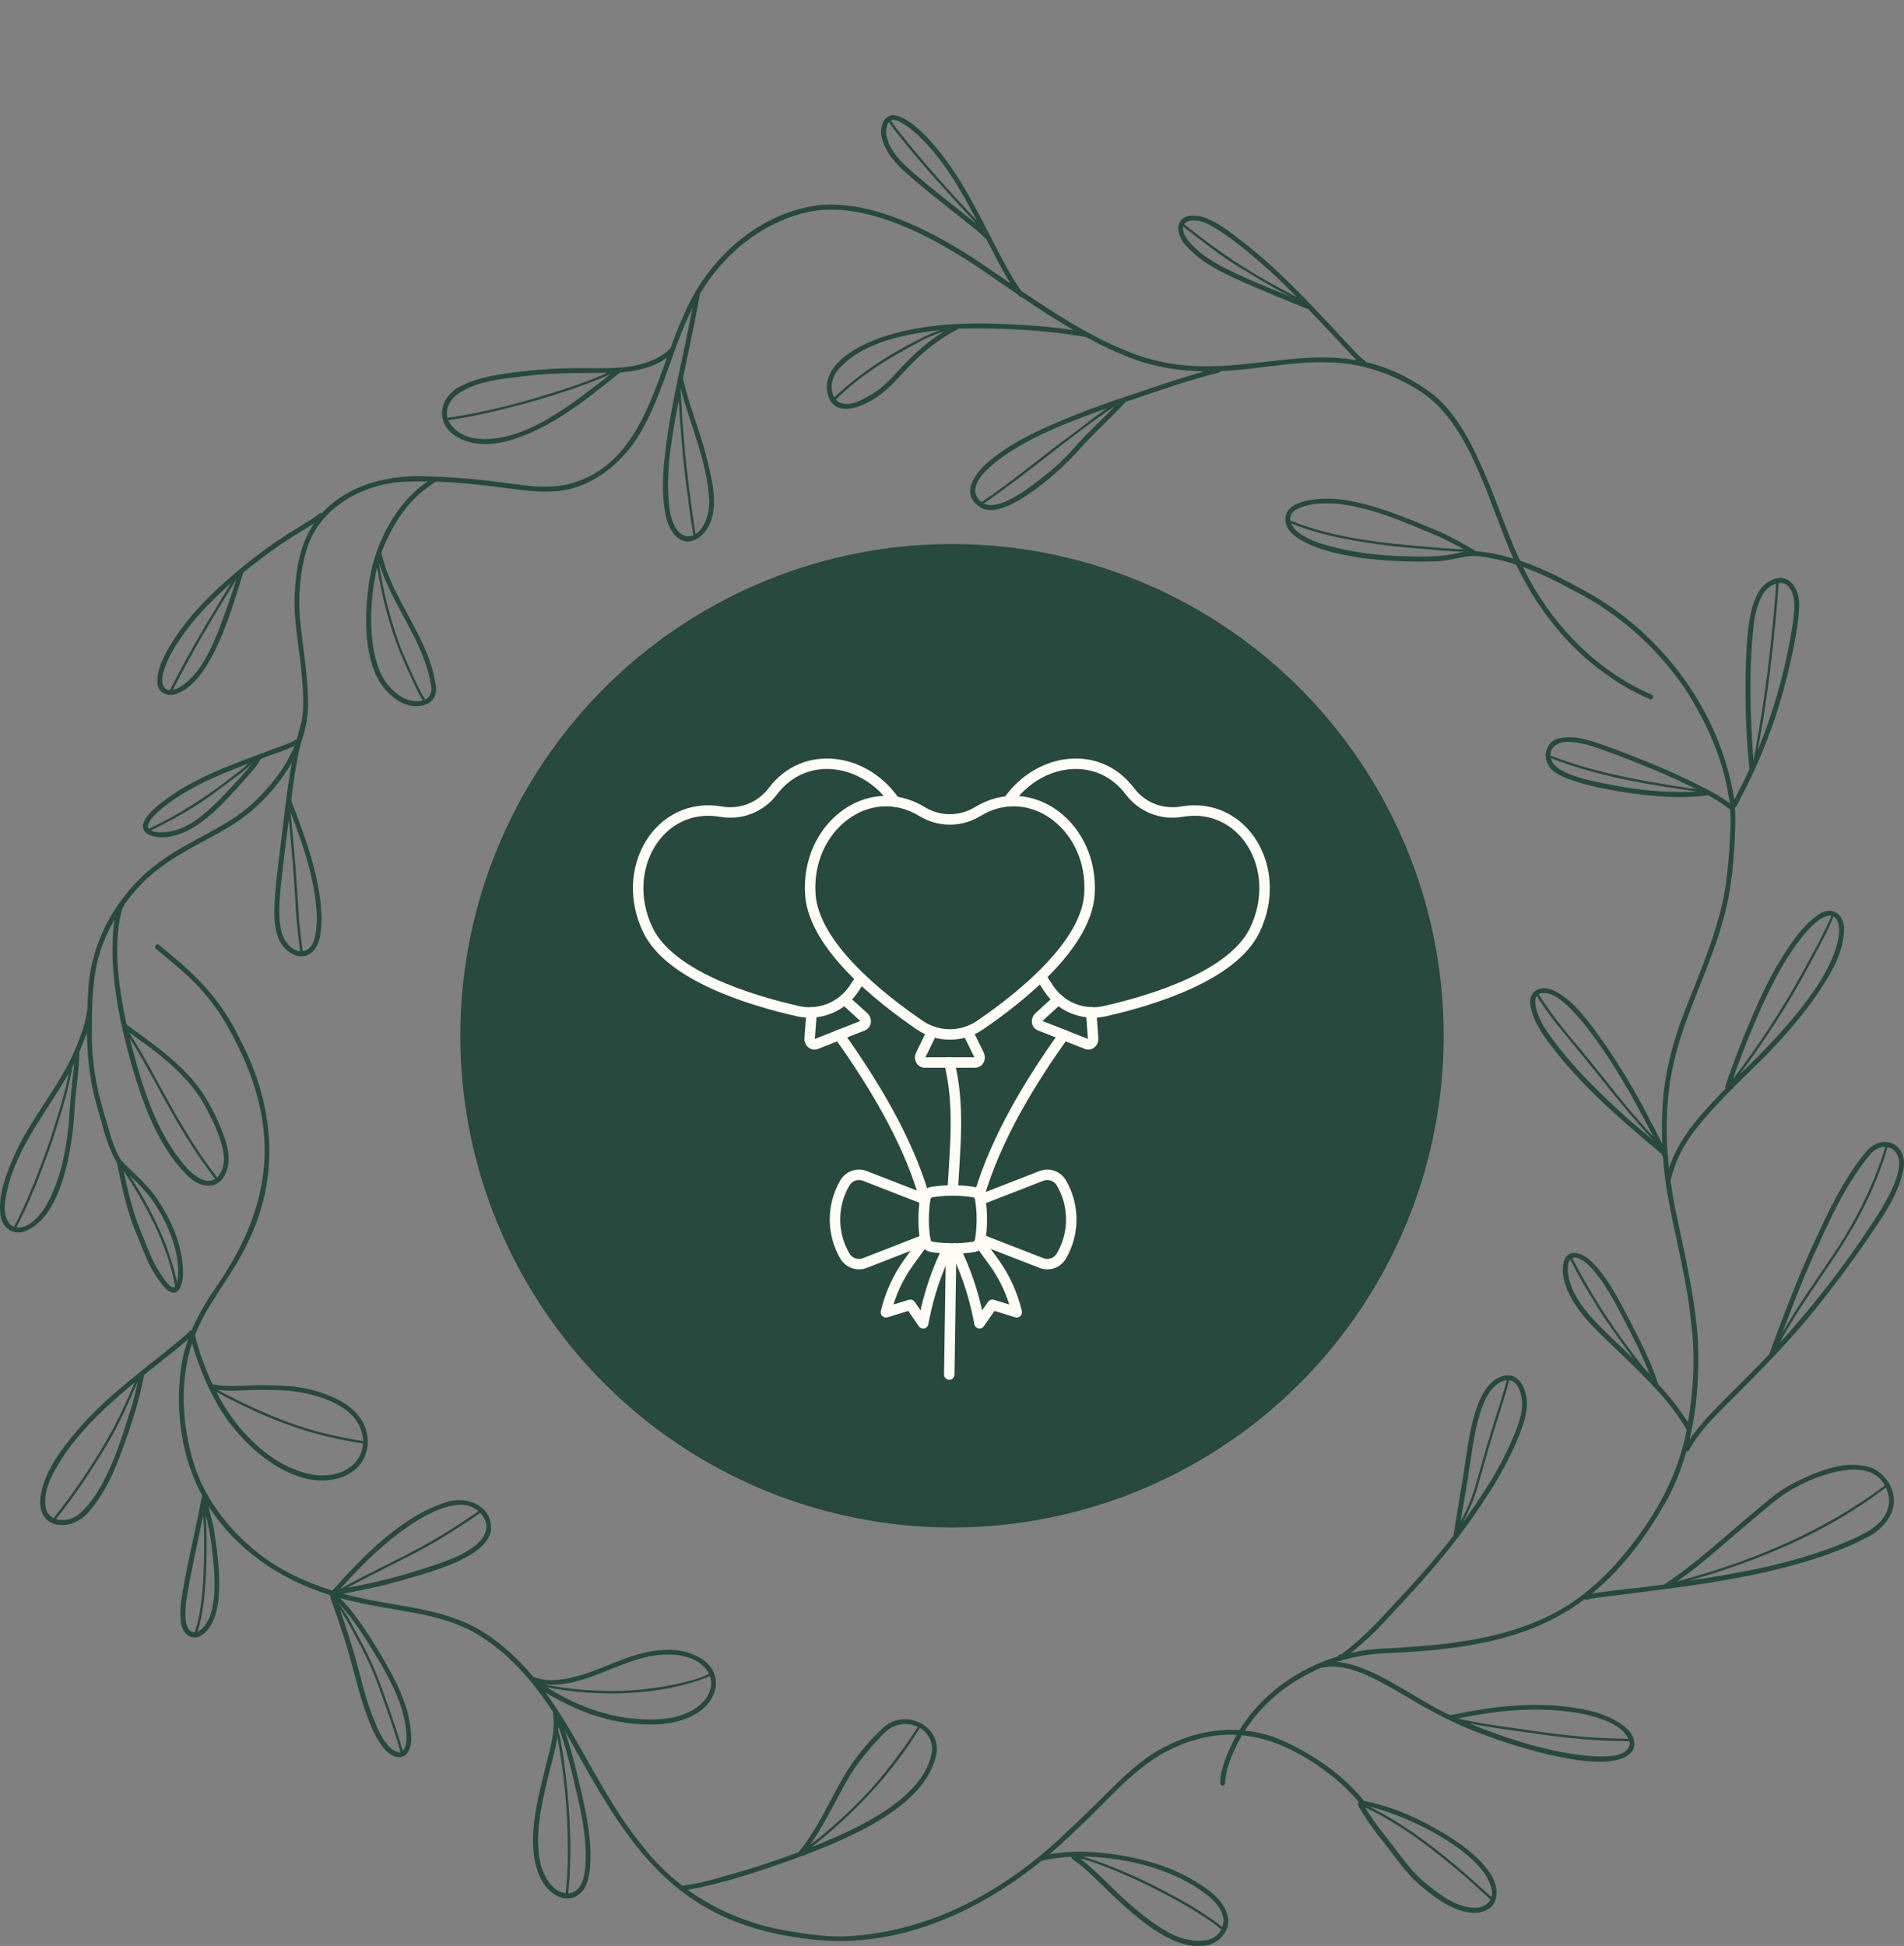 <svg xmlns="http://www.w3.org/2000/svg" width="182" height="186" viewBox="0 0 182 186" fill="none"><rect x="0" y="0" width="182" height="186" fill="#808080" stroke="none"/><g id="a" clip-path="url(#clip0_305_337)"><path id="Vector" d="M152.875 124.8C152.875 124.8 152.88 124.807 152.878 124.807C152.878 124.807 152.878 124.802 152.873 124.8H152.875Z" fill="#28493D"></path><path id="Vector_2" d="M152.875 124.799C152.867 124.784 152.87 124.792 152.875 124.799V124.799Z" fill="#28493D"></path><path id="Vector_3" d="M10.208 138.117C10.208 138.117 10.208 138.114 10.211 138.111C10.211 138.111 10.211 138.111 10.211 138.114L10.208 138.117Z" fill="#28493D"></path><path id="Vector_4" d="M168.008 72.907C168.008 72.907 168.006 72.913 168.003 72.918C168.003 72.918 168.003 72.918 168.003 72.915C168.003 72.915 168.003 72.91 168.006 72.907H168.008Z" fill="#28493D"></path><path id="Vector_5" d="M121.399 25.287C121.399 25.287 121.399 25.287 121.402 25.29C121.407 25.295 121.416 25.3 121.421 25.306C121.413 25.298 121.405 25.292 121.399 25.287Z" fill="#28493D"></path><g id="Group 18"><path id="Vector_6" d="M159.42 143.234C160.174 141.793 160.76 140.281 161.205 138.724C161.305 138.743 161.411 138.697 161.457 138.602C162.542 136.616 164.24 135.056 165.815 133.463C168.53 130.767 171.215 128.015 173.613 125.025C175.196 123.047 176.726 121.023 178.172 118.94C179.701 116.624 181.583 114.257 182.001 111.442C182.131 109.248 179.997 108.392 178.497 109.941C176.289 112.544 174.814 115.69 173.398 118.775C171.815 122.145 170.537 125.631 169.227 129.118C169.227 129.115 169.227 129.112 169.23 129.11C169.197 129.21 169.124 129.313 169.132 129.424C167.31 131.358 165.363 133.189 163.527 135.121C163.32 135.337 162.16 136.611 161.498 137.583C162.225 134.536 162.439 131.355 162.306 128.243C162.032 123.992 161.031 119.85 160.164 115.687C159.976 114.755 159.816 113.815 159.684 112.87C159.703 112.796 159.716 112.721 159.732 112.656C160.145 110.946 160.98 109.351 162.062 107.969C164.007 105.509 166.277 103.361 168.514 101.175C170.212 99.458 171.853 97.607 173.276 95.646C174.651 93.663 176.135 91.496 176.27 89.017V89.05C176.382 87.479 175.202 86.452 173.792 87.441C172.059 88.66 170.936 90.54 169.846 92.32C168.698 94.286 167.801 96.426 166.908 98.526C166.483 99.55 166.081 100.582 165.699 101.619C165.43 102.348 165.167 103.082 164.915 103.816C164.888 103.892 164.904 103.973 164.95 104.036C164.939 104.049 164.929 104.063 164.918 104.076C162.756 106.298 160.511 108.671 159.534 111.656C159.502 111.344 159.469 111.03 159.442 110.716C159.486 110.635 159.464 110.537 159.42 110.437C159.209 107.679 159.304 104.9 159.857 102.191C160.855 97.207 163.442 92.685 164.752 87.785C165.569 84.9 165.775 81.885 165.875 78.9C165.883 78.336 165.886 77.77 165.834 77.206C166.041 77.106 166.087 76.795 166.217 76.619C166.857 75.4 167.454 74.183 168.01 72.918C168.01 72.921 168.007 72.926 168.004 72.929C169.265 70.093 170.242 67.124 170.955 64.101C171.4 62.145 171.866 60.181 171.972 58.173C172.154 56.055 170.719 54.275 168.701 55.849C168.058 56.421 167.725 57.261 167.489 58.073C166.925 60.197 166.944 62.44 166.854 64.623C166.841 67.579 166.898 70.564 167.231 73.503C166.8 74.498 166.258 75.473 165.778 76.448C164.432 67.758 158.523 59.999 150.696 56.047C148.963 55.088 147.167 54.224 145.291 53.584C144.073 50.957 143.162 48.175 142.031 45.515C140.854 42.754 139.503 39.915 137.228 37.883C134.893 36.085 132.68 35.099 130.524 34.6C130.494 34.511 130.418 34.427 130.331 34.383C129.805 33.964 129.368 33.449 128.91 32.959C126.469 30.345 124.05 27.698 121.403 25.29C120.476 24.461 119.513 23.67 118.534 22.906C117.511 22.134 116.521 21.329 115.314 20.855C112.51 19.82 111.748 22.109 113.771 23.9C115.26 25.379 117.194 26.227 119.087 27.08C120.443 27.676 121.813 28.232 123.179 28.798C123.733 29.023 124.286 29.253 124.842 29.48C124.893 29.502 124.948 29.505 124.996 29.488C126.371 30.913 127.73 32.352 129.067 33.815C129.178 33.91 129.412 34.18 129.658 34.427C122.797 33.235 116.478 36.632 108.757 33.953C107.135 33.368 105.584 32.639 104.076 31.824C104.051 31.799 104.024 31.78 103.989 31.769C103.981 31.769 103.973 31.767 103.965 31.764C101.784 30.578 99.698 29.209 97.637 27.803C97.372 27.47 97.155 27.137 96.927 26.766C94.879 23.334 93.361 19.601 91.12 16.282C90.027 14.668 87.348 11.103 85.314 11C84.329 11.13 84.083 12.327 84.289 13.148C84.742 15.11 86.466 16.396 87.92 17.661C89.431 18.924 90.998 20.118 92.531 21.354C93.146 21.847 93.784 22.323 94.307 22.917C95.039 24.314 95.744 25.731 96.574 27.075C95.394 26.265 94.22 25.452 93.035 24.667C88.872 21.987 83.353 19.138 78.281 19.604C72.47 20.357 67.656 24.748 65.402 30.019C64.908 31.076 64.475 32.216 64.046 33.387C63.975 33.387 63.908 33.414 63.861 33.49C63.693 33.701 63.441 33.836 63.219 33.991C61.215 35.218 58.809 35.21 56.536 35.194C54.272 35.15 52.01 35.258 49.756 35.516C47.814 35.746 45.791 36.014 44.02 36.914C41.981 37.954 41.525 40.422 43.603 41.706C44.991 42.589 46.74 42.575 48.297 42.212C52.498 41.129 55.94 38.255 59.27 35.608C60.764 35.492 62.53 35.118 63.761 34.175C61.922 39.287 60.062 44.764 54.391 46.265C52.278 46.78 50.082 46.381 47.961 46.116C45.704 45.81 43.434 45.612 41.156 45.544C37.403 45.306 33.329 46.232 30.78 49.05C30.688 49.014 30.582 49.028 30.517 49.12C29.893 49.583 29.223 49.976 28.559 50.385C26.058 51.881 23.75 53.622 21.57 55.567C19.69 57.228 17.966 59.043 16.596 61.159C15.829 62.397 14.988 63.789 15.039 65.295C15.115 66.246 16.043 66.636 16.875 66.322C20.311 65.114 22.218 58 23.251 54.733C24.781 53.476 26.392 52.3 28.06 51.233C28.711 50.84 29.372 50.445 30.015 50.03C29.931 50.152 29.852 50.277 29.774 50.404C28.643 52.273 28.29 54.505 28.176 56.659C28.03 59.289 28.613 61.882 28.844 64.491C28.968 65.948 29.085 67.481 28.844 68.958C28.83 69.004 28.817 69.052 28.803 69.093C28.64 69.624 28.497 70.16 28.366 70.697C28.279 70.681 28.185 70.705 28.133 70.792C27.463 71.136 26.736 71.358 26.034 71.623C22.959 72.799 19.796 73.853 16.992 75.619C16.067 76.247 12.457 78.509 14.079 79.715C15.441 80.436 17.236 79.834 18.484 79.097C20.257 78.014 21.643 76.44 23.045 74.912C23.71 74.148 24.453 73.417 24.941 72.528C26.007 72.108 27.108 71.772 28.152 71.301C27.284 73.376 25.839 75.213 24.206 76.743C21.684 79.076 18.329 80.203 15.552 82.177C11.465 85.022 8.652 89.762 8.43 94.766C8.397 95.299 8.37 95.833 8.351 96.369C8.324 96.516 8.332 96.659 8.294 96.83C8.11 98.003 7.671 99.116 7.223 100.213C5.699 103.903 2.846 106.964 1.265 110.664C0.549 112.352 -0.164 114.183 0.034 116.053C0.118 117.201 1.099 118.076 2.26 117.735C5.921 116.483 6.895 109.738 7.109 106.36C7.185 104.412 7.557 102.5 7.587 100.552C7.842 99.932 8.099 99.3 8.313 98.661C8.338 100.958 8.56 103.25 9.198 105.469C9.775 107.368 10.141 109.397 11.169 111.12C11.169 111.12 11.169 111.125 11.169 111.128C11.419 112.255 11.633 113.392 11.918 114.511C12.268 115.923 12.758 117.307 13.336 118.642C13.74 119.623 14.087 120.639 14.649 121.546C15.004 122.115 15.376 122.687 15.845 123.169C17.106 124.345 17.523 122.595 17.496 121.573C17.458 118.948 16.306 116.418 14.812 114.297C14.158 113.414 13.344 112.628 12.544 111.862C12.303 111.656 12.089 111.399 11.834 111.206C11.825 111.103 11.75 111.027 11.655 111.003C10.773 109.697 10.47 108.11 10 106.62C9.211 104.055 8.753 101.384 8.78 98.694C8.793 96.735 8.802 94.763 9.119 92.826C9.423 91.087 10.063 89.421 10.95 87.893C10.787 88.798 10.773 89.749 10.754 90.659C10.741 93.796 11.326 96.906 12.08 99.94C12.685 102.242 13.35 104.537 14.285 106.728C15.137 108.711 16.219 110.635 17.738 112.19C19.408 113.999 21.556 113.69 21.849 111.074C21.939 109.911 21.488 108.793 21.076 107.728C20.756 106.945 20.379 106.189 19.967 105.452C18.218 102.242 15.126 100.135 12.235 98.038C12.186 98 12.14 97.96 12.086 97.911C11.386 94.5 10.768 90.559 11.608 87.135C11.657 86.988 11.706 86.842 11.771 86.704C11.853 86.647 11.877 86.563 11.861 86.484C12.517 85.574 13.26 84.724 14.071 83.954C15.449 82.687 17.073 81.711 18.711 80.809C20.569 79.785 22.508 78.851 24.116 77.445C25.586 76.158 26.926 74.611 27.897 72.88C27.371 75.736 27.116 78.642 26.728 81.516C26.555 83.022 26.354 84.491 26.259 86.01C26.197 87.151 26.167 88.332 26.53 89.429C26.864 90.7 28.396 91.975 29.676 91.141C30.691 90.38 30.68 88.947 30.747 87.79C30.65 83.879 29.204 80.135 27.84 76.51C28.044 74.671 28.326 72.823 28.759 71.019C28.993 70.391 29.172 69.743 29.288 69.082C29.307 69.017 29.329 68.95 29.348 68.885C29.348 68.858 29.343 68.83 29.332 68.803C29.41 68.27 29.451 67.725 29.443 67.175C29.459 64.179 28.779 61.256 28.621 58.268C28.575 56.388 28.738 54.492 29.267 52.685C30.425 48.527 34.745 46.162 38.873 46.037C39.54 46.01 40.207 46.005 40.874 46.016C37.864 48.05 35.976 51.745 35.342 55.253C34.862 58.266 34.669 62.597 36.334 65.252C36.907 66.086 37.666 66.869 38.612 67.267C39.852 67.782 41.655 67.522 41.691 65.891C41.238 61.129 37.462 57.439 36.454 52.826C37.297 50.629 38.526 48.511 40.356 46.98C40.771 46.658 41.208 46.335 41.645 46.035C43.486 46.097 45.325 46.273 47.15 46.495C49.04 46.704 50.931 47.091 52.843 46.969C56.176 46.842 59.045 44.661 60.843 41.969C63.194 38.32 64.043 33.969 65.89 30.076C65.982 29.862 66.083 29.651 66.183 29.442C65.454 33.289 64.529 37.103 63.897 40.969C63.487 43.794 63.051 46.728 63.693 49.551C64.778 53.33 67.968 51.748 68.22 48.554C68.353 47.056 67.978 45.569 67.642 44.12C66.999 41.427 65.904 38.867 65.275 36.169C65.782 33.698 66.338 31.238 66.791 28.757C66.823 28.576 66.856 28.394 66.88 28.213C66.88 28.191 66.875 28.172 66.872 28.153C69.126 24.309 72.795 21.275 77.191 20.273C83.245 18.964 90.507 23.404 95.291 26.785C95.953 27.237 96.618 27.692 97.282 28.148C97.399 28.283 97.521 28.381 97.635 28.386C99.267 29.491 100.919 30.572 102.625 31.558C102.581 31.553 102.538 31.547 102.495 31.539C100.924 31.301 99.338 31.146 97.751 31.06C93.146 30.778 88.403 30.783 83.999 32.336C81.948 33.113 79.044 34.568 79.022 37.082C79.269 39.739 81.539 39.322 83.28 38.287C84.674 37.526 85.704 36.299 86.773 35.156C88.178 33.663 89.813 32.346 91.66 31.412C95.693 31.309 99.745 31.536 103.729 32.195C103.729 32.195 103.753 32.2 103.78 32.206C105.174 32.964 106.606 33.649 108.092 34.224C110.338 35.088 112.733 35.459 115.133 35.497C112.906 36.104 110.728 36.87 108.54 37.602C106.066 38.401 103.62 39.281 101.228 40.3C99.124 41.21 97.008 42.174 95.18 43.58C93.634 44.672 91.378 47.118 93.811 48.549C96.105 49.854 101.676 44.729 103.135 42.995C104.559 41.405 106.183 39.986 107.62 38.398C110.56 37.434 113.465 36.358 116.475 35.627C116.467 35.627 116.459 35.627 116.451 35.63C116.443 35.63 116.432 35.63 116.424 35.63C116.529 35.63 116.619 35.57 116.654 35.475C116.711 35.475 116.768 35.472 116.825 35.47C120.248 35.307 123.605 34.514 127.05 34.641C130.141 34.681 133.084 35.727 135.696 37.361C140.537 40.427 142.221 47.92 144.667 53.403C144.238 53.27 143.81 53.143 143.373 53.037C142.625 52.867 141.863 52.766 141.101 52.674C141.076 52.669 141.049 52.666 141.022 52.663C140.989 52.628 140.951 52.596 140.916 52.571C140.604 52.406 140.303 52.208 139.983 52.038C139.058 51.523 138.131 51.016 137.144 50.632C134.375 49.462 131.576 48.286 128.593 47.793C127.109 47.581 125.536 47.587 124.112 48.096C122.548 48.684 122.488 50.177 123.706 51.182C126.7 53.484 133.439 53.771 137.174 53.658C138.397 53.636 139.563 53.235 140.772 53.116C140.843 53.173 140.938 53.192 141.033 53.138C142.37 53.262 143.666 53.56 144.93 53.975C145.166 54.476 145.407 54.958 145.662 55.413C147.593 58.946 150.221 62.137 153.533 64.455C154.829 65.409 156.242 66.186 157.712 66.837C157.829 66.888 157.97 66.815 158.013 66.701C158.059 66.582 157.994 66.455 157.877 66.4C157.443 66.203 157.001 65.994 156.565 65.772C156.022 65.496 155.493 65.198 154.978 64.873C151.564 62.738 148.765 59.728 146.698 56.285C146.289 55.605 145.917 54.904 145.57 54.191C147.26 54.801 148.887 55.605 150.463 56.467C154.767 58.645 158.452 61.95 161.145 65.945C163.093 69.028 164.687 72.444 165.227 76.074C165.26 76.239 165.297 76.448 165.338 76.64C165.316 76.678 165.306 76.716 165.311 76.759C164.563 76.185 163.738 75.725 162.892 75.305C160.098 73.839 157.164 72.677 154.221 71.558C152.543 70.989 150.755 70.147 148.955 70.594C147.911 70.846 147.458 72.1 147.943 73.016C148.288 73.782 149.123 74.137 149.863 74.43C151.477 75.042 153.186 75.375 154.889 75.665C157.641 76.104 160.503 76.394 163.266 76.02C163.792 76.291 164.318 76.608 164.801 76.957C164.945 77.041 165.178 77.304 165.373 77.336C165.482 78.618 165.373 79.924 165.303 81.205C165.189 82.795 165.037 84.391 164.72 85.962C163.909 89.746 162.333 93.308 160.934 96.909C159.979 99.42 159.271 102.039 158.992 104.716C158.859 106.252 158.827 107.801 158.889 109.345C158.488 108.484 158.032 107.644 157.587 106.807C156.359 104.38 154.94 102.064 153.416 99.81C152.071 97.97 150.36 95.308 148.141 94.535C147.083 94.208 146.159 94.847 146.262 95.979C146.571 97.93 147.919 99.534 149.12 101.034C151.962 104.48 155.366 107.408 158.786 110.261C158.837 110.372 158.902 110.478 158.959 110.589C159.019 111.382 159.1 112.171 159.212 112.956C159.212 112.962 159.212 112.97 159.212 112.975C159.228 113.086 159.239 113.197 159.255 113.308C159.96 117.767 161.262 122.11 161.674 126.623C162.059 129.719 161.872 132.875 161.351 135.95C161.145 135.627 160.931 135.31 160.711 134.999C160.039 134.053 159.312 133.162 158.509 132.309C157.78 129.987 156.559 127.739 155.434 125.55C154.536 123.854 153.633 122.118 152.282 120.731C151.501 119.88 149.858 119.062 149.454 120.685C149.177 122.053 149.779 123.399 150.473 124.548C151.439 126.07 152.754 127.314 154.059 128.543C155.512 129.952 156.993 131.353 158.371 132.848C159.429 134.013 160.405 135.259 161.208 136.613C161.208 136.638 161.21 136.659 161.219 136.681C161.191 136.819 161.167 136.957 161.14 137.096C160.421 140.536 158.84 143.722 156.787 146.566C155.182 148.828 153.275 150.938 151.048 152.62C145.562 156.711 138.443 157.261 131.82 157.597C130.917 157.659 130.019 157.792 129.132 157.992C129.244 157.903 129.352 157.814 129.463 157.721C130.632 156.76 131.739 155.714 132.739 154.568C136.173 150.968 139.457 147.213 142.131 143.001C143.091 141.598 143.894 140.089 144.624 138.556C145.201 137.301 145.746 136.02 145.944 134.644C146.104 132.707 145.041 130.526 142.877 131.886C141.936 132.599 141.399 133.75 141.055 134.853C140.39 136.938 140.181 139.122 139.834 141.278C139.549 143.05 139.235 144.838 138.95 146.631C138.95 146.623 138.95 146.615 138.953 146.609C138.945 146.664 138.926 146.726 138.934 146.785C137.068 149.191 135.018 151.469 132.927 153.685C131.473 155.313 129.935 156.857 128.164 158.152C128.029 158.12 127.917 158.209 127.888 158.323C124.047 159.488 120.595 161.942 118.474 165.366C116.158 165.233 113.801 165.745 111.726 166.78C109.608 167.758 107.873 169.345 106.235 170.968C104.637 172.55 103.037 174.132 101.388 175.66C97.792 178.992 93.61 181.793 88.97 183.448C86.269 184.413 83.388 184.995 80.513 185.092C78.664 185.114 76.809 184.819 74.984 184.51C71.637 183.911 68.464 182.595 65.741 180.634C69.077 180.038 72.315 178.951 75.504 177.827C80.136 176.123 88.875 172.881 89.555 167.303C89.65 164.702 86.38 163.416 84.498 165.068C82.968 166.477 81.628 168.118 80.584 169.917C79.198 172.312 78.113 174.877 76.337 177.025C74.262 177.819 72.15 178.51 70.013 179.119C68.437 179.572 66.858 180.046 65.226 180.241C63.775 179.125 62.462 177.824 61.337 176.34C57.708 171.916 55.503 166.382 52.143 161.777C52.71 162.132 53.309 162.44 53.908 162.738C56.504 164.09 59.389 164.87 62.329 164.83C64.719 164.857 67.892 163.938 68.41 161.27C68.73 158.626 65.619 157.516 63.444 157.711C60.61 157.811 58.107 159.358 55.435 160.14C54.223 160.471 52.908 160.764 51.638 160.476C51.429 160.438 51.158 160.349 50.952 160.252C49.897 158.992 48.726 157.827 47.367 156.811C43.621 153.872 39.176 153.731 34.712 152.797C34.07 152.661 33.427 152.504 32.79 152.331C34.504 152.011 36.22 151.678 37.899 151.196C40.31 150.472 46.334 149.11 46.914 146.376C47.218 143.984 44.601 142.868 42.599 143.602C38.333 144.965 34.688 148.758 31.77 152.035C29.123 151.212 26.587 150.017 24.434 148.254C21.765 146.062 19.56 143.212 18.521 139.88C17.404 136.196 17.149 132.081 18.356 128.392C18.5 128.904 18.654 129.41 18.833 129.909C19.56 131.932 20.466 133.967 21.733 135.722C23.569 138.198 26.037 140.422 29.055 141.286C31.615 141.966 34.805 141.135 35.146 138.122C35.374 134.381 31.043 132.889 27.987 132.515C26.842 132.415 25.673 132.398 24.512 132.398C23.102 132.447 21.719 132.601 20.317 132.312C19.642 130.846 19.067 129.345 18.673 127.771C18.657 127.715 18.665 127.652 18.644 127.593C18.738 127.352 18.839 127.11 18.947 126.872C20.268 123.976 22.449 121.546 23.748 118.629C26.842 112.274 26.167 105.412 22.901 99.26C21.047 95.373 18.524 92.983 15.21 90.331C15.113 90.25 14.972 90.245 14.882 90.342C14.798 90.429 14.795 90.588 14.893 90.67C16.271 91.835 17.703 92.959 18.939 94.273C20.349 95.746 21.467 97.464 22.389 99.279C27.04 108.216 25.969 115.587 20.222 123.648C19.492 124.77 18.828 125.946 18.307 127.181C18.199 127.148 18.085 127.194 18.033 127.292C17.892 127.473 17.716 127.625 17.548 127.782C14.169 130.627 10.483 133.154 7.565 136.505C5.935 138.442 4.191 140.598 3.849 143.183C3.551 146.325 6.99 146.45 8.579 144.402C10.027 142.708 10.944 140.633 11.693 138.553C12.566 136.231 13.317 133.861 13.775 131.41C14.982 130.442 16.216 129.502 17.404 128.511C17.589 128.346 17.789 128.191 17.976 128.023C17.713 128.763 17.507 129.524 17.374 130.304C16.732 134.295 17.206 138.523 18.931 142.196C19.061 142.454 19.197 142.708 19.335 142.958C19.308 143.004 19.286 143.061 19.286 143.136C19.286 143.131 19.286 143.126 19.286 143.12C18.755 145.883 18.096 148.625 17.591 151.393C17.393 152.561 17.141 153.75 17.274 154.939C17.369 156.337 18.581 157.088 19.658 155.99C20.504 155.145 20.77 153.918 20.895 152.767C21.082 150.67 20.797 148.56 20.499 146.49C20.385 145.631 20.1 144.8 19.924 143.946C22.617 148.167 26.726 150.919 31.442 152.434C31.48 152.49 31.537 152.528 31.605 152.539C31.496 152.778 31.737 153.038 31.786 153.276C32.109 154.213 32.451 155.17 32.757 156.118C33.541 158.461 34.035 160.891 34.807 163.237C35.304 164.589 35.765 166.005 36.703 167.127C37.999 168.622 39.369 168.015 39.307 166.076C39.239 163.034 37.671 160.292 36.153 157.746C35.304 156.362 34.441 154.98 33.4 153.728C33.118 153.393 32.819 153.07 32.516 152.753C33.188 152.94 33.872 153.103 34.563 153.244C38.564 154.113 42.908 154.254 46.369 156.684C49.021 158.466 51.099 160.948 52.851 163.611C52.845 163.632 52.843 163.654 52.845 163.678C52.954 164.315 52.943 164.962 52.87 165.602C52.742 166.783 52.371 167.896 52.099 169.066C51.359 172.174 50.266 176.085 51.511 179.182C52.026 180.479 53.342 181.853 54.858 181.36C56.314 180.758 56.414 178.892 56.444 177.529C56.46 174.888 55.812 172.301 55.202 169.744C54.874 168.294 54.467 166.867 54.001 165.455C54.047 165.531 54.093 165.61 54.139 165.686C60.067 176.429 64.377 183.979 77.734 185.393C85.696 186.274 93.39 182.85 99.533 177.889C99.707 177.854 99.91 177.759 100.057 177.762C100.805 177.619 101.581 177.518 102.356 177.478C102.581 177.868 103.07 178.06 103.395 178.366C103.756 178.659 104.097 178.978 104.434 179.298C106.427 181.221 108.42 183.261 110.796 184.746C112.093 185.531 113.614 186.187 115.16 185.973C116.304 185.846 117.354 184.878 117.416 183.703C117.368 181.714 115.38 180.501 113.853 179.574C110.918 177.946 107.555 177.231 104.228 177.009C102.969 176.944 101.705 177.009 100.463 177.215C100.423 177.228 100.366 177.242 100.298 177.253C101.155 176.527 101.979 175.774 102.766 174.999C105.592 172.463 107.984 169.329 111.36 167.484C113.763 166.214 116.028 165.71 118.206 165.821C117.606 166.91 117.085 168.053 116.787 169.261C116.706 169.66 116.622 170.069 116.649 170.478C116.665 170.602 116.784 170.695 116.909 170.678C117.034 170.662 117.126 170.543 117.11 170.418C117.102 170.332 117.11 170.245 117.115 170.158C117.289 168.622 117.97 167.208 118.721 165.859C121.775 166.152 124.666 167.644 127.543 169.931C128.376 170.638 129.195 171.415 129.897 172.271C129.618 172.463 130.128 173.027 130.233 173.279C130.846 174.254 131.519 175.199 132.262 176.083C133.309 177.407 134.242 178.821 135.489 179.981C136.864 181.132 138.337 182.381 140.143 182.752C141.09 182.971 142.299 182.801 142.831 181.899C144.537 178.16 135.994 173.831 133.157 172.897C132.257 172.58 131.335 172.32 130.393 172.146C130.301 172.027 130.204 171.911 130.109 171.792C129.065 170.586 127.866 169.513 126.559 168.603C125.048 167.574 123.434 166.661 121.72 166.016C120.836 165.705 119.92 165.51 118.995 165.417C120.739 162.698 123.35 160.647 126.315 159.398C126.428 159.404 126.548 159.36 126.662 159.352C129.344 158.921 132.525 161.11 134.811 162.381C136.981 163.692 139.243 164.854 141.624 165.729C144.274 166.767 154.325 170.12 156.098 167.265C156.898 165.179 153.484 163.86 151.919 163.502C147.536 162.508 142.985 163.009 138.635 163.949C135.603 162.622 131.335 159.146 127.795 158.848C129.352 158.35 130.977 158.065 132.606 158.011C140.621 157.689 146.574 156.529 151.499 152.843C151.572 152.913 151.688 152.94 151.778 152.883C151.938 152.834 152.103 152.807 152.269 152.775C159.502 151.811 166.851 151.166 173.824 148.882C175.343 148.373 176.843 147.793 178.264 147.054C179.552 146.447 180.756 145.361 181.006 143.895C181.244 142.28 180.111 140.593 178.532 140.181C176.056 139.582 173.561 140.704 171.381 141.79C169.951 142.513 168.766 143.621 167.54 144.64C164.744 146.945 162.103 149.475 159.065 151.453C157.099 151.74 155.119 151.908 153.148 152.168C152.838 152.23 152.505 152.252 152.185 152.306C154.826 150.158 157.178 147.232 159.404 143.25L159.42 143.234ZM181.543 111.231C181.442 112.769 180.629 114.17 179.88 115.489C177.027 120.046 173.751 124.35 170.138 128.338C171.752 125.241 173.873 122.446 175.769 119.525C177.748 116.467 179.427 113.157 180.425 109.646C181.041 109.762 181.521 110.312 181.54 111.231H181.543ZM178.847 110.25C179.273 109.817 179.761 109.616 180.2 109.622C180.165 109.776 180.122 109.928 180.075 110.082C179.81 110.919 179.498 111.751 179.175 112.572C178.136 115.126 176.81 117.564 175.283 119.853C175.283 119.85 175.286 119.848 175.289 119.845C173.615 122.356 171.836 124.794 170.364 127.433C171.218 125.111 172.113 122.817 173.111 120.547C174.741 116.968 176.289 113.298 178.847 110.25ZM175.807 88.855C175.685 92.959 170.686 98.282 167.885 101.143C167.361 101.655 166.808 102.177 166.268 102.706C168.536 99.691 170.589 96.521 172.414 93.219C173.379 91.355 174.491 89.554 175.264 87.603C175.554 87.755 175.758 88.137 175.804 88.855H175.807ZM170.255 92.536C171.077 91.16 171.969 89.773 173.1 88.606C173.694 87.996 174.478 87.444 175.05 87.53C175.05 87.549 175.05 87.568 175.039 87.587C174.247 89.454 173.211 91.214 172.265 93.008C170.309 96.543 168.11 99.945 165.642 103.147C166.946 99.517 168.368 95.912 170.255 92.536ZM171.074 56.209C171.749 57.168 171.481 58.436 171.381 59.531C170.749 63.686 169.634 67.777 168.031 71.667C168.251 70.299 168.56 68.933 168.72 67.549C169.298 63.738 169.705 59.899 169.995 56.055C169.987 55.974 170.008 55.844 170.006 55.733C170.412 55.676 170.808 55.795 171.074 56.209ZM167.654 59.525C167.806 58.558 168.039 57.572 168.56 56.73C168.796 56.318 169.268 55.936 169.762 55.787C169.767 56.34 169.688 56.892 169.656 57.445C169.254 62.161 168.685 66.858 167.831 71.518C167.831 71.607 167.681 72.189 167.646 72.601C167.635 72.628 167.624 72.653 167.611 72.683C167.283 68.308 167.147 63.895 167.66 59.525H167.654ZM115.632 21.497C115.632 21.497 115.632 21.497 115.629 21.497C115.629 21.497 115.624 21.497 115.621 21.494C115.624 21.494 115.629 21.497 115.632 21.5V21.497ZM115.613 21.486C117.769 22.681 119.643 24.374 121.495 25.991C121.495 25.991 121.495 25.991 121.493 25.988C122.336 26.761 123.155 27.576 123.955 28.399C122.903 27.85 121.856 27.294 120.831 26.693C118.119 25.179 115.616 23.366 113.196 21.435C113.562 20.885 114.777 21.009 115.613 21.486ZM122.629 28.061C121.707 27.676 120.779 27.3 119.86 26.904C118.87 26.479 117.888 26.032 116.931 25.542C116.939 25.544 116.947 25.55 116.955 25.552C115.616 24.862 114.292 23.981 113.397 22.743C113.123 22.272 113.045 21.914 113.099 21.651C114.921 23.063 116.727 24.523 118.724 25.696C120.256 26.617 121.818 27.581 123.418 28.386C123.152 28.275 122.887 28.166 122.623 28.055L122.629 28.061ZM86.616 12.008C87.009 12.271 87.383 12.585 87.733 12.904C90.152 15.204 91.834 18.135 93.371 21.072C92.045 19.674 90.746 18.236 89.458 16.802C88.332 15.508 87.215 14.207 86.152 12.864C85.805 12.433 85.471 11.992 85.159 11.534C85.208 11.507 85.262 11.485 85.319 11.469C85.802 11.423 86.222 11.769 86.616 12.008ZM88.205 17.285C86.849 16.096 85.121 14.83 84.736 12.964C84.663 12.56 84.685 11.994 84.975 11.677C85.365 12.252 85.799 12.796 86.233 13.338C87.315 14.679 88.43 15.995 89.577 17.282C90.735 18.569 91.904 19.85 93.087 21.115C93.138 21.156 93.249 21.286 93.371 21.424C91.657 20.034 89.9 18.699 88.205 17.285ZM43.388 37.968C45.162 36.369 48.235 36.196 50.532 35.906C53.032 35.616 55.549 35.668 58.066 35.641C56.821 36.171 55.56 36.67 54.269 37.084C50.518 38.314 46.694 39.379 42.778 39.934C42.61 39.325 42.756 38.639 43.388 37.97V37.968ZM45.308 41.879C44.207 41.692 43.212 41.02 42.854 40.156C45.322 39.826 47.741 39.23 50.139 38.588C52.924 37.808 55.712 36.933 58.356 35.768C54.871 38.458 49.897 42.602 45.308 41.882V41.879ZM15.715 63.965C16.113 62.735 16.808 61.649 17.553 60.595C18.842 58.788 20.428 57.206 22.091 55.735C21.817 56.177 21.551 56.624 21.277 57.066C19.492 59.972 17.789 62.917 16.243 65.959C15.424 65.937 15.354 64.938 15.715 63.965ZM22.028 57.141C20.987 59.942 19.802 64.182 17.076 65.745C16.867 65.842 16.683 65.905 16.52 65.937C18.361 62.345 20.415 58.845 22.573 55.432C22.538 55.551 22.503 55.67 22.465 55.79C22.324 56.242 22.18 56.694 22.031 57.144L22.028 57.141ZM17.331 75.955C19.332 74.695 21.529 73.839 23.737 72.986C23.295 73.414 22.79 73.772 22.308 74.153C19.794 76.117 17.125 77.862 14.228 79.211C13.618 78.385 16.672 76.369 17.328 75.955H17.331ZM21.25 76.161C19.604 77.827 17.61 79.715 15.085 79.544C14.79 79.514 14.575 79.455 14.426 79.374C16.634 78.301 18.782 77.103 20.732 75.611C21.866 74.73 23.113 73.964 24.111 72.929C23.254 74.072 22.224 75.11 21.247 76.158L21.25 76.161ZM0.891 112.978C2.019 109.134 4.62 106.021 6.575 102.589C6.155 104.713 5.471 106.78 4.823 108.844C3.828 111.705 2.748 114.552 1.352 117.244C1.211 117.193 1.07 117.117 0.931 117.009C0.063 115.876 0.565 114.238 0.891 112.978ZM6.559 107.536C6.288 110.161 5.748 112.832 4.454 115.159C3.909 116.093 2.743 117.515 1.574 117.304C2.873 114.844 3.858 112.219 4.807 109.608C5.639 107.094 6.469 104.559 6.93 101.947C6.985 101.847 7.039 101.747 7.093 101.646C6.865 103.605 6.692 105.569 6.559 107.536ZM15.34 121.749C14.595 120.669 14.182 119.45 13.681 118.233C12.783 116.21 12.257 114.056 11.817 111.889C13.973 115.229 15.942 118.808 16.699 122.746C16.726 122.809 16.718 122.906 16.724 122.996C16.447 123.223 15.989 122.725 15.338 121.747L15.34 121.749ZM14.494 114.625C15.861 116.6 16.946 118.959 17.041 121.397C17.03 121.931 16.992 122.321 16.927 122.589C16.794 121.763 16.328 120.362 16.238 120.092C15.343 117.32 13.927 114.777 12.379 112.325C13.133 113.046 13.868 113.785 14.497 114.625H14.494ZM16.675 110.139C16.675 110.139 16.68 110.147 16.683 110.15C16.683 110.15 16.683 110.152 16.686 110.155C16.683 110.15 16.677 110.144 16.672 110.139H16.675ZM19.669 112.856C18.34 112.477 17.483 111.214 16.688 110.155C14.47 106.896 13.358 103.036 12.411 99.238C14.321 102.286 15.856 105.569 17.768 108.617C18.467 109.762 19.216 110.878 20.021 111.954C20.119 112.041 20.36 112.463 20.558 112.68C20.311 112.84 20.016 112.918 19.669 112.856ZM19.834 106.146C19.834 106.146 19.834 106.143 19.834 106.141C19.834 106.135 19.829 106.132 19.829 106.127C19.831 106.132 19.834 106.138 19.837 106.146H19.834ZM19.834 106.149C20.545 107.571 21.291 109.069 21.407 110.686C21.445 111.315 21.22 112.095 20.748 112.536C20.607 112.355 20.469 112.168 20.331 111.984C19.4 110.754 18.551 109.464 17.749 108.145C15.848 105.052 14.299 101.739 12.341 98.683C15.235 100.725 18.21 102.903 19.834 106.149ZM26.856 88.817C26.576 87.438 26.726 86.019 26.85 84.632C27.084 82.524 27.33 80.414 27.604 78.312C27.84 80.82 28.084 83.334 28.217 85.853C28.282 87.292 28.412 88.722 28.589 90.152C28.624 90.261 28.632 90.659 28.692 90.924C27.748 90.859 26.997 89.719 26.853 88.817H26.856ZM30.292 87.877C30.205 88.863 30.267 90.133 29.378 90.778C29.229 90.851 29.085 90.895 28.941 90.914C28.781 89.979 28.703 89.031 28.599 88.091C28.385 84.734 28.163 81.389 27.813 78.041C27.77 77.913 27.829 77.618 27.704 77.545C27.707 77.523 27.71 77.499 27.713 77.477C28.993 80.804 30.213 84.271 30.292 87.877ZM39.082 66.912C38.037 66.606 37.232 65.737 36.652 64.848C35.089 62.164 35.301 57.35 36.058 54.213C36.587 57.607 37.519 60.969 38.992 64.076C39.442 65.043 39.852 66.04 40.424 66.945C40.014 67.075 39.518 67.048 39.082 66.912ZM41.243 65.75C41.267 66.314 41.013 66.669 40.641 66.858C40.53 66.682 40.421 66.503 40.318 66.319C39.594 64.935 38.97 63.491 38.352 62.055C37.354 59.387 36.622 56.589 36.223 53.774C37.479 57.943 40.633 61.367 41.24 65.753L41.243 65.75ZM63.973 48.435C63.588 45.027 64.247 41.611 64.879 38.257C65.074 41.465 65.332 44.669 65.798 47.85C65.928 48.944 66.096 50.052 66.275 51.144C66.275 51.149 66.275 51.155 66.275 51.157C65.337 51.556 64.26 50.81 63.973 48.432V48.435ZM67.797 47.855C67.797 49.453 67.208 50.594 66.487 51.046C66.373 50.29 66.251 49.535 66.148 48.776C65.887 46.769 65.603 44.764 65.437 42.746C65.272 40.945 65.166 39.138 65.058 37.334C65.058 37.325 65.058 37.315 65.055 37.306C65.06 37.274 65.068 37.242 65.074 37.206C66.039 40.733 67.596 44.16 67.799 47.855H67.797ZM80.09 35.38C82.368 32.693 86.504 31.932 89.938 31.534C89.634 31.639 89.328 31.742 89.037 31.867C85.734 33.389 82.588 35.332 79.922 37.819C79.892 37.867 79.825 37.924 79.762 37.984C79.277 37.182 79.502 36.096 80.088 35.38H80.09ZM85.631 35.697C85.026 36.342 84.416 36.973 83.678 37.474C82.74 38.054 80.939 39.211 79.957 38.252C79.941 38.233 79.925 38.211 79.909 38.192C81.769 36.312 83.996 34.831 86.293 33.538C87.212 33.032 88.14 32.487 89.116 32.086C89.474 31.929 89.854 31.813 90.225 31.683C88.479 32.75 86.99 34.183 85.626 35.697H85.631ZM93.217 46.866C93.301 45.72 94.361 44.875 95.172 44.163C98.326 41.744 102.131 40.349 105.852 39C104.615 39.842 102.722 41.354 102.576 41.438C99.625 43.575 96.859 45.964 93.824 47.985C93.463 47.722 93.209 47.313 93.219 46.866H93.217ZM102.812 42.648C101.819 43.813 100.691 44.843 99.471 45.772C98.418 46.59 97.355 47.395 96.127 47.939C95.601 48.15 95.034 48.332 94.456 48.261C94.312 48.234 94.171 48.186 94.038 48.118C98.343 45.2 102.232 41.709 106.565 38.832C105.323 40.11 104.008 41.318 102.812 42.646V42.648ZM123.906 48.703C125.097 48.061 126.537 48.072 127.855 48.15C130.673 48.475 133.363 49.524 135.961 50.624C137.32 51.152 138.633 51.772 139.891 52.501C138.934 52.495 137.968 52.384 137.014 52.319C132.395 51.927 127.676 51.507 123.342 49.751C123.28 49.369 123.421 48.99 123.906 48.703ZM139.259 52.883C137.933 53.189 136.539 53.224 135.178 53.189C132.804 53.162 130.423 52.983 128.104 52.439C126.784 52.124 125.36 51.786 124.229 50.981C123.876 50.737 123.567 50.391 123.418 50.025C126.559 51.306 129.96 51.813 133.309 52.222C134.809 52.365 136.314 52.495 137.816 52.617C138.535 52.663 139.256 52.734 139.978 52.734C139.913 52.745 139.848 52.755 139.783 52.769C139.606 52.804 139.433 52.845 139.256 52.883H139.259ZM150.118 70.919C151.621 70.998 153.031 71.623 154.433 72.119C157.031 73.116 159.635 74.159 162.122 75.421C161.229 75.313 160.345 75.145 159.453 75.02C155.724 74.405 151.976 73.668 148.439 72.3C148.38 72.284 148.296 72.227 148.217 72.206C148.168 71.29 149.101 70.827 150.121 70.916L150.118 70.919ZM155.388 75.261C153.736 74.944 149.15 74.324 148.372 72.815C148.317 72.693 148.282 72.579 148.255 72.469C152.724 74.205 157.514 75.026 162.255 75.654C159.966 75.776 157.652 75.632 155.388 75.261ZM148.165 95.01C149.405 95.505 150.3 96.578 151.162 97.553C153.904 100.939 156.06 104.773 158.04 108.654C157.527 108.121 157.047 107.555 156.559 106.999C155.201 105.485 153.983 103.854 152.689 102.283C150.807 99.88 148.659 97.651 147.094 95.02C147.094 95.02 147.094 95.02 147.094 95.018C147.317 94.893 147.661 94.874 148.165 95.012V95.01ZM147.797 98.463C147.276 97.729 146.378 95.855 146.913 95.169C147.097 95.578 147.639 96.266 147.702 96.407C148.651 97.813 149.806 99.057 150.845 100.395C152.86 102.811 154.742 105.314 156.839 107.668C157.232 108.123 157.636 108.573 158.062 109.001C157.237 108.294 156.388 107.612 155.572 106.896C152.727 104.342 149.95 101.63 147.797 98.461V98.463ZM150.696 120.211C151.773 120.571 152.445 121.571 153.107 122.432C154.238 124.101 155.111 125.924 156.041 127.706C156.635 128.893 157.213 130.085 157.674 131.328C157.43 131.071 157.186 130.811 156.963 130.543C155.518 128.69 154.137 126.783 152.887 124.802C151.962 123.31 151.081 121.806 150.286 120.249C150.398 120.203 150.53 120.181 150.696 120.208V120.211ZM150.031 122.467C149.896 121.963 149.692 120.826 150.102 120.381C150.861 121.942 151.778 123.429 152.681 124.913C153.682 126.533 154.829 128.086 155.957 129.622C156.036 129.73 156.117 129.836 156.199 129.941C155.499 129.256 154.794 128.571 154.083 127.901C152.451 126.344 150.723 124.672 150.029 122.467H150.031ZM145.502 134.219C145.448 135.671 144.789 137.033 144.214 138.347C143.042 140.921 141.442 143.264 139.812 145.566C140.452 144.345 141.006 143.077 141.345 141.739C141.554 141.021 141.762 140.316 141.966 139.599C142.663 137.031 143.56 134.498 144.276 131.93C145.147 132.057 145.481 133.252 145.5 134.221L145.502 134.219ZM140.287 141.443C140.642 139.303 140.84 137.087 141.505 134.996C141.855 133.929 142.37 132.704 143.392 132.117C143.634 131.997 143.851 131.935 144.043 131.922C143.3 134.533 142.402 137.109 141.692 139.723C141.494 140.417 141.288 141.11 141.082 141.82C140.759 143.082 140.227 144.272 139.625 145.426C139.875 143.827 140.032 143.104 140.284 141.446L140.287 141.443ZM89.103 167.254C88.53 171.911 81.671 174.942 77.587 176.54C81.644 173.374 85.23 169.551 87.923 165.157C88.612 165.558 89.103 166.279 89.103 167.254ZM81.324 169.584C82.211 168.183 83.293 166.899 84.46 165.724C85.33 164.732 86.7 164.567 87.728 165.055C86.93 166.376 85.973 167.633 85.032 168.863C82.846 171.686 80.24 174.17 77.424 176.362C78.927 174.227 79.982 171.819 81.322 169.584H81.324ZM46.494 145.929C46.426 148.34 41.571 149.543 39.667 150.201C37.555 150.827 35.401 151.38 33.224 151.764C35.74 150.38 38.36 149.183 40.877 147.796C42.605 146.815 44.275 145.742 45.91 144.61C46.249 144.962 46.475 145.415 46.494 145.929ZM40.644 144.895C41.691 144.372 42.835 143.844 44.039 143.827C44.649 143.816 45.268 144.047 45.731 144.442C45.68 144.48 45.631 144.523 45.585 144.545C44.251 145.469 42.889 146.344 41.49 147.17C38.574 148.871 35.466 150.21 32.535 151.878C32.524 151.878 32.513 151.881 32.502 151.884C34.892 149.221 37.506 146.664 40.644 144.892V144.895ZM30.167 140.988C26.08 140.457 22.478 136.632 20.689 133.051C23.875 134.771 27.214 136.272 30.729 137.171C32.036 137.494 33.359 137.781 34.691 137.973C34.536 140.23 32.334 141.254 30.164 140.988H30.167ZM24.054 132.861C25.605 132.837 27.135 132.824 28.678 133.067C31.146 133.544 34.368 134.614 34.694 137.507C34.696 137.586 34.699 137.664 34.699 137.74C33.335 137.534 31.981 137.242 30.642 136.906C27.333 136.055 24.206 134.636 21.182 133.062C21.117 133.04 20.96 132.932 20.8 132.837C21.876 133.002 22.969 132.913 24.051 132.859L24.054 132.861ZM4.367 144.098C4.074 142.264 5.181 140.585 6.119 139.092C7.964 136.413 10.375 134.202 12.875 132.141C12.251 133.587 11.611 135.042 10.874 136.437C9.23 139.488 7.28 142.397 5.124 145.106C4.752 144.922 4.465 144.597 4.367 144.098ZM12.655 134.186C11.63 137.472 10.204 142.481 7.54 144.735C6.968 145.228 6.052 145.428 5.344 145.198C7.147 142.977 8.731 140.555 10.215 138.109C11.364 136.183 12.259 134.118 13.168 132.07C13.116 132.32 13.068 132.569 13.008 132.815C12.899 133.273 12.78 133.731 12.653 134.186H12.655ZM17.762 154.958C17.599 153.569 17.952 152.179 18.185 150.814C18.578 148.814 18.999 146.821 19.433 144.83C19.533 146.26 19.533 147.696 19.501 149.129C19.449 151.074 19.346 153.032 18.928 154.939C18.839 155.3 18.725 155.66 18.611 156.02C18.199 156.036 17.86 155.687 17.762 154.956V154.958ZM20.469 152.444C20.382 153.452 20.206 154.538 19.582 155.37C19.354 155.673 19.11 155.874 18.874 155.963C19.11 155.224 19.292 154.468 19.392 153.699C19.631 152.087 19.704 150.456 19.739 148.831C19.758 147.479 19.761 146.13 19.663 144.778C19.943 145.832 20.133 146.886 20.255 147.985C20.423 149.465 20.577 150.954 20.469 152.444ZM37.107 166.848C36.304 165.929 35.906 164.757 35.458 163.632C34.853 161.985 34.458 160.26 33.999 158.567C33.541 156.971 33.034 155.389 32.489 153.823C33.009 154.593 33.47 155.405 33.891 156.237C34.767 157.83 35.572 159.458 36.18 161.175C36.844 162.993 37.49 164.819 38.056 166.669C38.135 166.924 38.208 167.197 38.268 167.463C37.98 167.533 37.593 167.365 37.11 166.848H37.107ZM36.302 158.862C37.536 161.01 38.715 163.31 38.854 165.829C38.894 166.542 38.767 167.111 38.48 167.354C38.227 166.314 37.858 165.301 37.525 164.285C36.676 161.844 35.873 159.374 34.615 157.106C34.01 156.001 33.478 154.853 32.765 153.81C32.627 153.617 32.494 153.42 32.353 153.225C33.931 154.893 35.122 156.895 36.302 158.859V158.862ZM51.698 178.282C51.055 175.549 51.712 172.688 52.357 170.012C52.647 168.698 53.076 167.4 53.282 166.06C53.301 166.149 53.32 166.238 53.336 166.328C54.028 170.15 54.345 174.059 54.266 177.944C54.247 178.954 54.182 179.956 54.071 180.959C52.832 180.834 52.021 179.401 51.698 178.277V178.282ZM55.989 177.776C55.926 178.889 55.861 180.485 54.63 180.932C54.519 180.953 54.413 180.964 54.307 180.969C54.47 179.572 54.51 178.166 54.521 176.76C54.513 173.785 54.255 170.806 53.84 167.861C53.708 167.029 53.583 166.209 53.366 165.396C53.377 165.279 53.39 165.166 53.396 165.049C54.096 167.027 54.6 169.072 55.066 171.117C55.584 173.298 56.035 175.514 55.989 177.776ZM65.817 163.651C64.236 164.407 62.462 164.429 60.729 164.285C57.711 164.031 54.811 162.877 52.262 161.262C57.13 162.259 63.311 162.096 67.827 160.224C67.84 160.219 67.848 160.208 67.856 160.2C67.921 160.387 67.965 160.585 67.981 160.799C68.016 162.11 66.932 163.137 65.817 163.654V163.651ZM64.087 158.155C65.462 158.158 67.186 158.71 67.775 160.002C67.756 160.002 67.737 160.002 67.715 160.016C67.262 160.246 66.774 160.411 66.286 160.56C64.051 161.192 61.724 161.525 59.403 161.62C56.927 161.66 54.426 161.506 51.999 160.988C56.257 161.43 59.85 157.995 64.087 158.155ZM111.61 184.654C109.972 183.724 108.51 182.487 107.121 181.221C105.866 180.016 104.645 178.716 103.254 177.646C104.618 177.96 105.936 178.537 107.23 179.065C109.134 179.883 110.989 180.812 112.798 181.82C113.953 182.481 115.087 183.164 116.161 183.96C116.285 184.014 116.562 184.334 116.746 184.396C115.917 186.146 113.115 185.548 111.613 184.656L111.61 184.654ZM114.27 180.341C115.418 181.11 116.828 182.067 116.966 183.559C116.942 183.792 116.896 184.001 116.831 184.185C116.714 184.093 116.6 183.998 116.481 183.909C115.507 183.166 114.463 182.519 113.408 181.901C110.56 180.281 107.599 178.827 104.496 177.762C104.374 177.74 103.924 177.57 103.493 177.448C107.224 177.537 111.07 178.372 114.27 180.341ZM140.981 182.354C139.297 182.308 137.906 181.295 136.623 180.281C135.251 179.263 134.223 177.857 133.203 176.497C132.265 175.278 131.269 174.102 130.505 172.761C133.987 174.414 137.065 176.817 139.981 179.312C140.585 179.837 141.185 180.403 141.787 180.934C141.909 180.999 142.259 181.422 142.484 181.549C142.215 182.061 141.597 182.362 140.984 182.351L140.981 182.354ZM142.619 180.864C142.633 181.032 142.617 181.186 142.573 181.33C142.533 181.297 142.489 181.265 142.457 181.23C141.252 180.146 140.07 179.043 138.812 178.025C136.355 175.996 133.759 174.089 130.89 172.686C134.54 173.477 142.31 177.266 142.617 180.864H142.619ZM150.59 167.693C147.105 167.17 143.712 166.073 140.455 164.724C142.912 165.209 145.399 165.493 147.886 165.859C150.096 166.146 152.318 166.366 154.55 166.406C154.943 166.414 155.331 166.423 155.724 166.433C155.727 166.433 155.729 166.433 155.732 166.433C155.754 166.504 155.775 166.572 155.792 166.645C155.605 168.408 151.832 167.82 150.593 167.696L150.59 167.693ZM151.602 163.876C152.936 164.228 155.016 164.808 155.643 166.195C155.602 166.195 155.559 166.195 155.526 166.195C154.072 166.171 152.624 166.125 151.179 165.989C149.147 165.813 147.129 165.537 145.114 165.231C143.197 164.962 141.269 164.705 139.378 164.261C143.376 163.41 147.569 163.042 151.604 163.879L151.602 163.876ZM175.625 147.725C171.071 149.503 166.239 150.372 161.414 151.095C168.129 149.194 174.706 146.433 180.271 142.18C180.409 142.484 180.512 142.83 180.577 143.234C180.675 145.889 177.626 146.859 175.625 147.728V147.725ZM171.649 142.164C174.006 140.877 178.668 139.192 180.17 141.982C174.434 146.311 167.703 149.139 160.798 151.025C160.625 151.071 160.459 151.122 160.291 151.171C162.849 149.405 165.108 147.246 167.505 145.274C168.839 144.177 170.101 142.958 171.652 142.164H171.649Z" fill="#28493D"></path><circle id="Ellipse 1" cx="91" cy="99" r="47" fill="#28493D"></circle></g><g id="Group 19"><path id="Vector_7" d="M85.535 76.624C82.684 72.449 76.934 71.577 73.885 75.619C72.724 77.163 70.82 77.914 68.915 77.58C63.05 76.555 59.108 83.028 61.936 88.898C64.051 93.289 71.756 95.629 76.26 96.647C76.7 96.747 77.141 96.785 77.579 96.768C78.737 96.725 79.846 96.292 80.723 95.529C81.053 95.243 81.347 94.912 81.602 94.54C81.822 94.216 82.054 93.868 82.293 93.501" stroke="#FFFBF5" stroke-linecap="round" stroke-linejoin="round"></path><path id="Vector_8" d="M80.723 95.529L82.575 97.221C82.835 97.462 82.802 97.903 82.515 98.017L77.978 99.807C77.689 99.921 77.364 99.621 77.39 99.266L77.579 96.771" stroke="#FFFBF5" stroke-linecap="round" stroke-linejoin="round"></path><path id="Vector_9" d="M80.183 98.911C83.404 103.399 86.686 108.823 88.266 114.133" stroke="#FFFBF5" stroke-linecap="round" stroke-linejoin="round"></path><path id="Vector_10" d="M96.37 76.594C99.228 72.444 104.959 71.588 107.996 75.619C109.157 77.163 111.061 77.914 112.966 77.58C118.834 76.555 122.773 83.028 119.945 88.898C117.83 93.289 110.125 95.629 105.621 96.647C105.181 96.747 104.739 96.785 104.302 96.768C103.143 96.725 102.035 96.292 101.158 95.529C100.828 95.243 100.534 94.912 100.279 94.54C100.026 94.166 99.755 93.758 99.478 93.329" stroke="#FFFBF5" stroke-linecap="round" stroke-linejoin="round"></path><path id="Vector_11" d="M104.305 96.768L104.493 99.264C104.52 99.619 104.195 99.919 103.906 99.805L99.369 98.015C99.079 97.9 99.048 97.459 99.309 97.219L101.16 95.527" stroke="#FFFBF5" stroke-linecap="round" stroke-linejoin="round"></path><path id="Vector_12" d="M101.7 98.911C98.456 103.43 95.228 108.785 93.639 114.133" stroke="#FFFBF5" stroke-linecap="round" stroke-linejoin="round"></path><path id="Vector_13" d="M88.125 77.566C89.776 78.576 91.821 78.576 93.469 77.566C98.547 74.46 104.601 79.034 104.133 85.531C103.784 90.391 97.481 95.391 93.668 97.991C91.936 99.173 89.659 99.173 87.927 97.991C84.113 95.391 77.811 90.391 77.462 85.531C76.993 79.034 83.048 74.46 88.125 77.566Z" stroke="#FFFBF5" stroke-linecap="round" stroke-linejoin="round"></path><path id="Vector_14" d="M92.487 98.587L93.587 100.839C93.74 101.158 93.546 101.556 93.238 101.556H88.359C88.048 101.556 87.857 101.158 88.013 100.839L89.109 98.587" stroke="#FFFBF5" stroke-linecap="round" stroke-linejoin="round"></path><path id="Vector_15" d="M90.739 101.535C91.752 105.582 91.305 109.519 91.071 113.702" stroke="#FFFBF5" stroke-linecap="round" stroke-linejoin="round"></path><path id="Vector_16" d="M93.073 119.179C91.747 119.391 90.394 119.391 89.069 119.179C88.748 119.129 88.498 118.878 88.447 118.559C88.235 117.236 88.235 115.887 88.447 114.564C88.498 114.245 88.748 113.995 89.069 113.945C90.394 113.733 91.747 113.733 93.073 113.945C93.393 113.995 93.644 114.245 93.694 114.564C93.907 115.887 93.907 117.236 93.694 118.559C93.644 118.878 93.393 119.129 93.073 119.179Z" stroke="#FFFBF5" stroke-linecap="round" stroke-linejoin="round"></path><path id="Vector_17" d="M93.814 114.629L99.543 112.398C100.257 112.122 101.067 112.403 101.452 113.061C102.718 115.222 102.718 117.899 101.452 120.06C101.065 120.721 100.257 121.002 99.543 120.723L93.814 118.492" stroke="#FFFBF5" stroke-linecap="round" stroke-linejoin="round"></path><path id="Vector_18" d="M88.402 114.629L82.673 112.398C81.958 112.122 81.148 112.403 80.764 113.061C79.497 115.222 79.497 117.899 80.764 120.06C81.151 120.721 81.958 121.002 82.673 120.723L88.402 118.492" stroke="#FFFBF5" stroke-linecap="round" stroke-linejoin="round"></path><path id="Vector_19" d="M88.438 118.483L86.861 120.661C85.824 122.089 85.086 123.714 84.684 125.435L87.019 124.715L88.242 126.488L88.371 125.852C88.832 123.59 89.58 121.397 90.603 119.329" stroke="#FFFBF5" stroke-linecap="round" stroke-linejoin="round"></path><path id="Vector_20" d="M93.632 118.752L95.013 120.661C96.05 122.089 96.79 123.714 97.189 125.435L94.858 124.715L93.632 126.488L93.503 125.852C93.044 123.592 92.296 121.4 91.274 119.333" stroke="#FFFBF5" stroke-linecap="round" stroke-linejoin="round"></path><path id="Vector_21" d="M90.915 119.572L90.739 131.386" stroke="#FFFBF5" stroke-linecap="round" stroke-linejoin="round"></path></g></g><defs><clipPath id="clip0_305_337"><rect width="182" height="186" fill="white"></rect></clipPath></defs></svg>